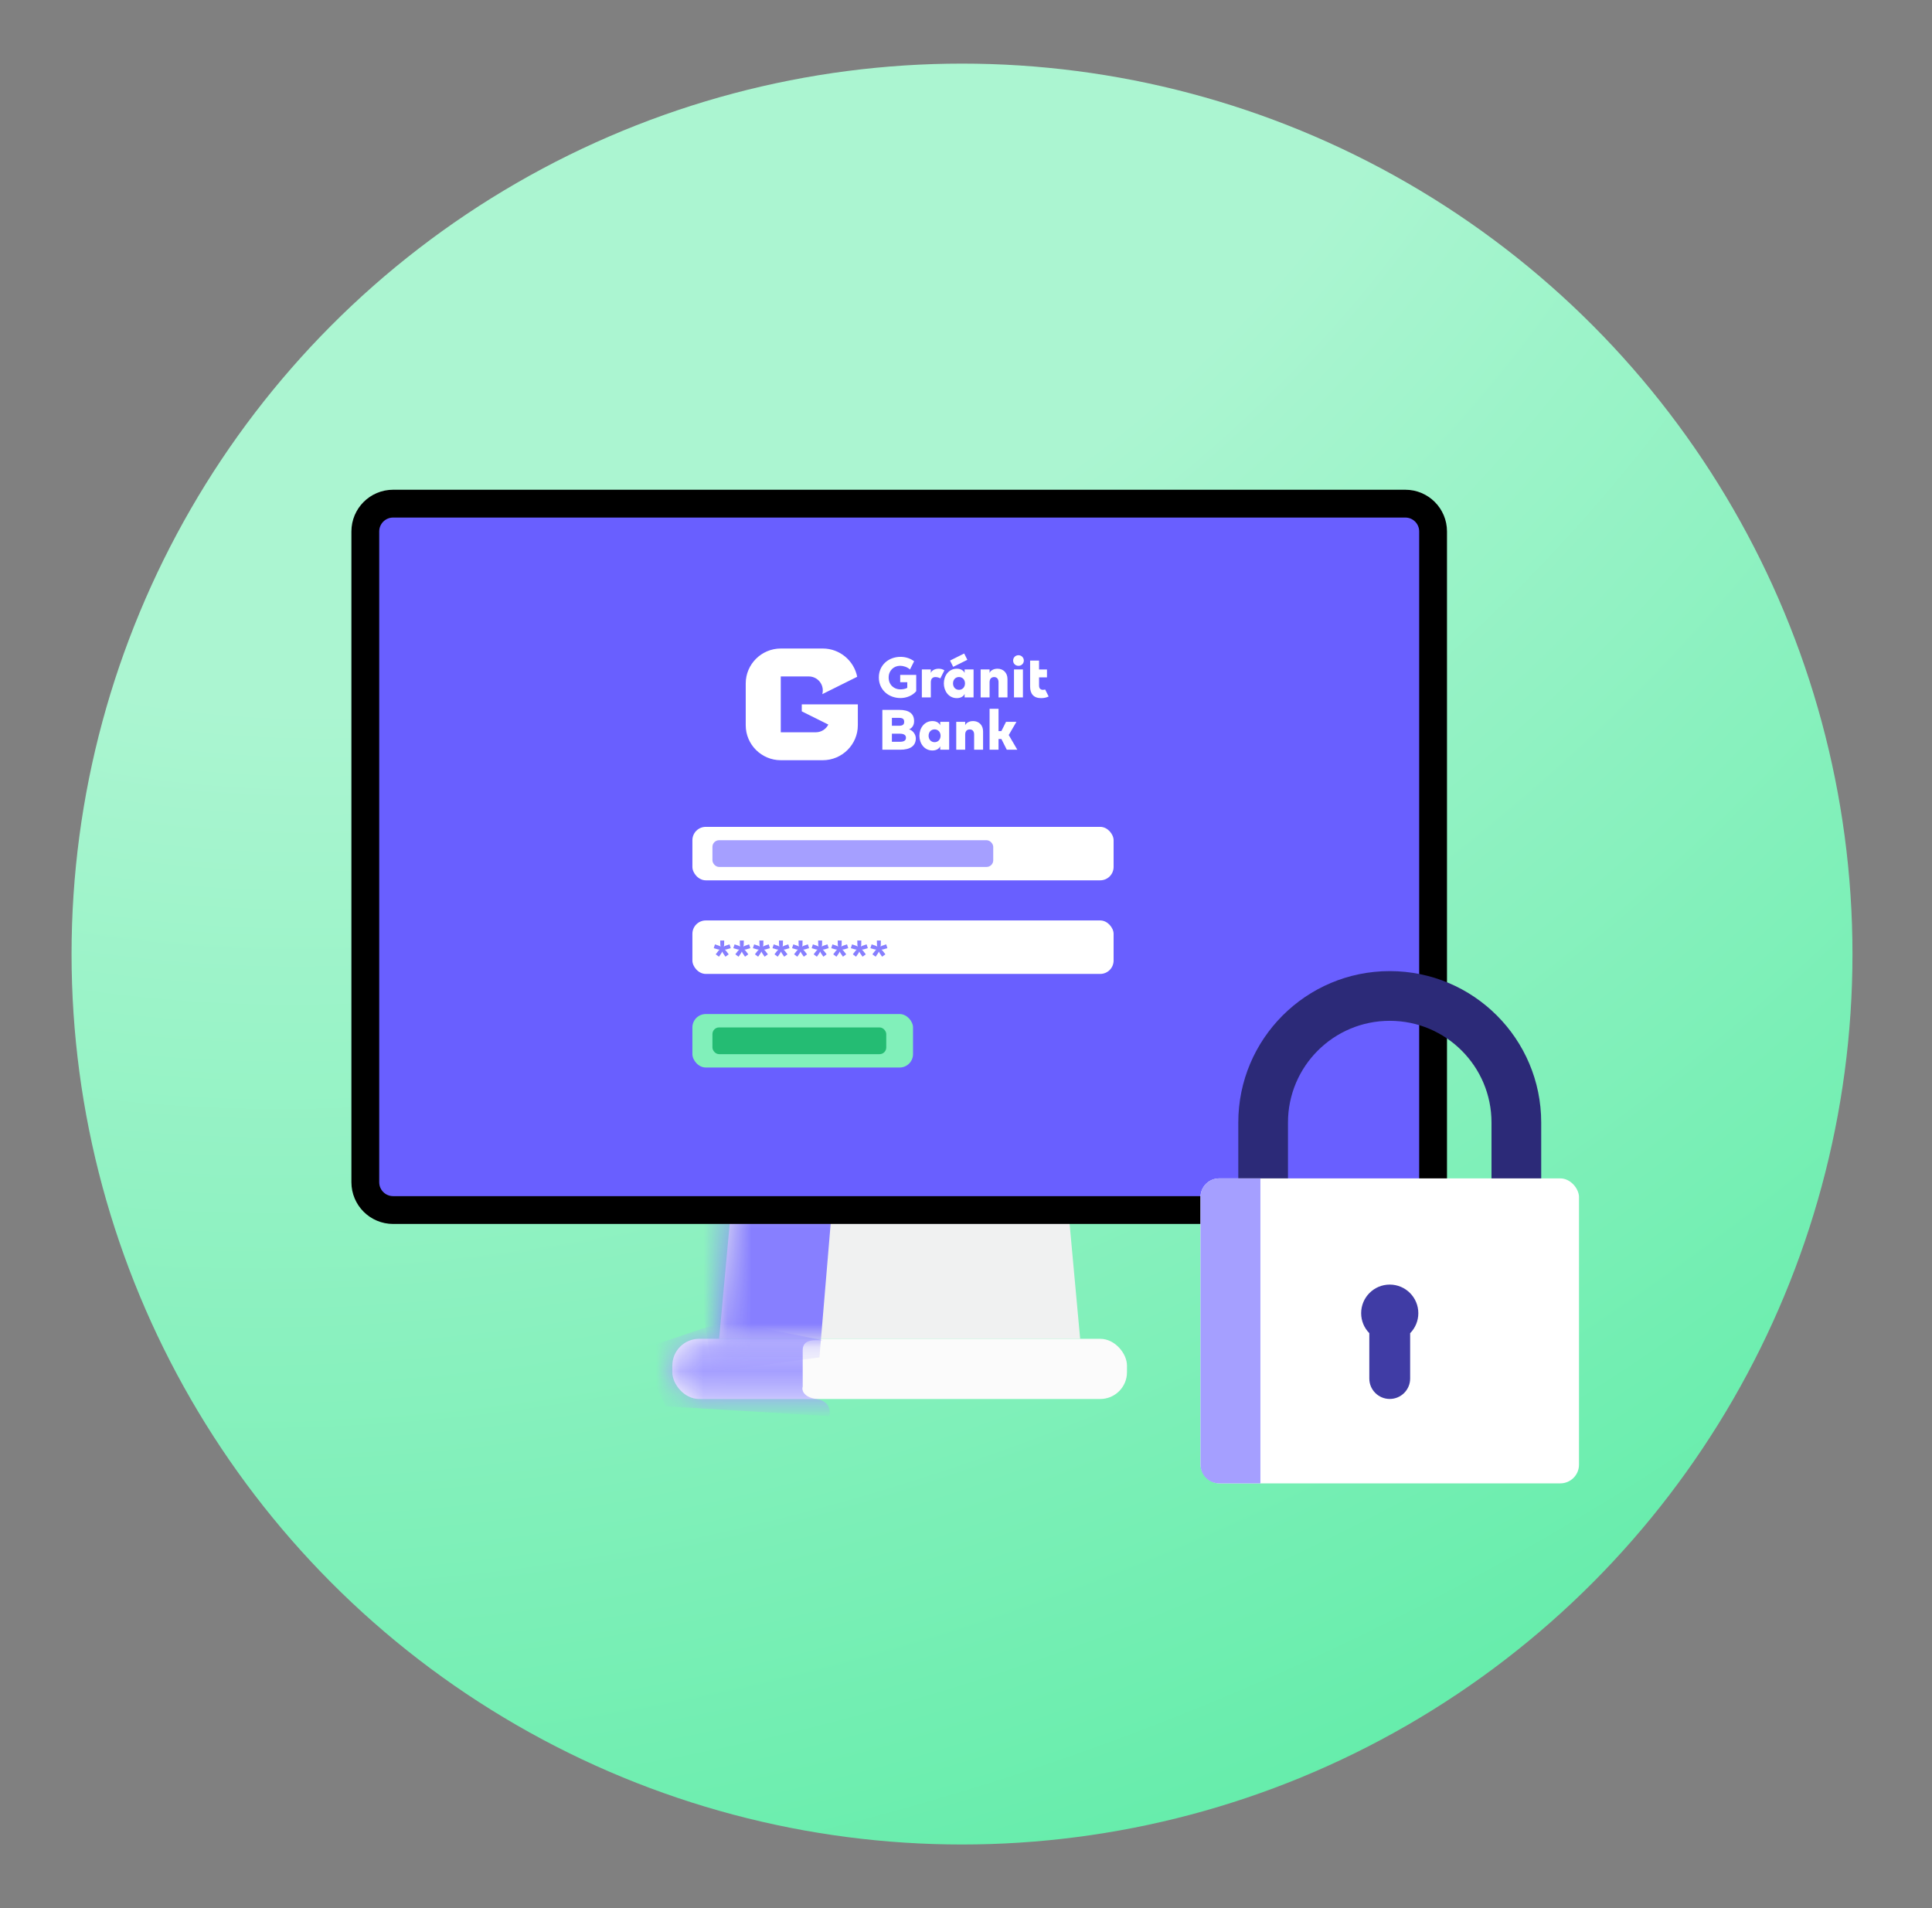 <svg width="81" height="80" viewBox="0 0 81 80" fill="none" xmlns="http://www.w3.org/2000/svg">
<rect x="0" y="0" width="81" height="80" fill="#808080" stroke="none"/>
<circle cx="40.333" cy="40" r="37.333" fill="url(#paint0_radial_231_24364)"/>
<path d="M30.691 50.245H44.746L45.286 56.132H30.15L30.691 50.245Z" fill="#F0F1F1"/>
<rect x="28.188" y="56.132" width="19.061" height="2.523" rx="1.121" fill="#FBFBFB"/>
<mask id="mask0_231_24364" style="mask-type:alpha" maskUnits="userSpaceOnUse" x="28" y="56" width="20" height="3">
<rect x="28.188" y="56.193" width="19.061" height="2.461" rx="1.121" fill="#FBFBFB"/>
</mask>
<g mask="url(#mask0_231_24364)">
<path d="M33.654 56.603C33.654 56.111 34.214 56.193 34.494 56.193L30.43 55.373L26.786 56.603L27.907 58.962L34.775 59.372C34.822 59.133 34.775 58.736 34.214 58.654C33.654 58.572 33.607 58.244 33.654 58.142V56.603Z" fill="#A59FFF"/>
</g>
<mask id="mask1_231_24364" style="mask-type:alpha" maskUnits="userSpaceOnUse" x="30" y="50" width="16" height="7">
<path d="M30.691 50.245H44.746L45.286 56.193H30.15L30.691 50.245Z" fill="#FBFBFB"/>
</mask>
<g mask="url(#mask1_231_24364)">
<path d="M34.355 56.911L34.915 50.245H28.748L29.87 57.526L34.355 56.911Z" fill="#877FFF"/>
</g>
<path d="M15.316 22.282C15.316 21.638 15.838 21.116 16.482 21.116H58.918C59.562 21.116 60.083 21.638 60.083 22.282V49.566C60.083 50.211 59.561 50.733 58.917 50.733H16.482C15.838 50.733 15.316 50.211 15.316 49.566V22.282Z" fill="#695FFF" stroke="black" stroke-width="1.166"/>
<path fill-rule="evenodd" clip-rule="evenodd" d="M37.76 27.539C37.238 27.539 36.846 27.898 36.846 28.403C36.846 28.923 37.257 29.267 37.756 29.267C38.001 29.267 38.26 29.165 38.413 28.979V28.295H37.741V28.602H38.038V28.838C37.97 28.881 37.852 28.903 37.742 28.903C37.493 28.903 37.257 28.724 37.257 28.404C37.257 28.113 37.472 27.914 37.74 27.914C37.864 27.914 38.042 27.964 38.151 28.07L38.325 27.724C38.185 27.616 37.98 27.539 37.76 27.539ZM39.093 30.232C39.273 30.232 39.383 30.319 39.419 30.41V30.263H39.794V31.433H39.419V31.286C39.383 31.378 39.273 31.465 39.093 31.465C38.744 31.465 38.547 31.16 38.547 30.848C38.547 30.536 38.744 30.232 39.093 30.232ZM39.183 31.117C39.33 31.117 39.434 31.003 39.434 30.848C39.434 30.693 39.33 30.58 39.183 30.58C39.033 30.58 38.932 30.695 38.932 30.848C38.932 31.001 39.033 31.117 39.183 31.117ZM40.799 30.232C40.635 30.232 40.504 30.305 40.466 30.41V30.263C40.341 30.263 40.216 30.263 40.091 30.263V31.433H40.466V30.797C40.466 30.646 40.551 30.582 40.656 30.582C40.771 30.582 40.841 30.658 40.841 30.797V31.433H41.216V30.666C41.216 30.395 41.034 30.232 40.799 30.232ZM42.292 30.817L42.615 30.263H42.179L41.983 30.652H41.864V29.717H41.489V31.433H41.864V30.982H41.983L42.21 31.433H42.651L42.292 30.817ZM40.206 28.922C40.353 28.922 40.458 28.809 40.458 28.653C40.458 28.498 40.353 28.385 40.206 28.385C40.056 28.385 39.956 28.5 39.956 28.653C39.956 28.806 40.056 28.922 40.206 28.922ZM40.116 28.037C40.296 28.037 40.406 28.124 40.442 28.216V28.068H40.817V29.239H40.442V29.091C40.406 29.183 40.296 29.27 40.116 29.27C39.767 29.27 39.571 28.965 39.571 28.653C39.571 28.341 39.767 28.037 40.116 28.037ZM36.993 29.763V31.433H37.743C38.167 31.433 38.396 31.27 38.396 30.956C38.396 30.785 38.259 30.614 38.113 30.58C38.249 30.521 38.324 30.401 38.324 30.236C38.324 29.929 38.126 29.763 37.702 29.763H36.993V29.763ZM37.724 30.761C37.877 30.761 37.983 30.807 37.983 30.929C37.983 31.054 37.888 31.1 37.734 31.1H37.393V30.76H37.724V30.761ZM37.692 30.098C37.837 30.098 37.908 30.14 37.908 30.262C37.908 30.386 37.837 30.428 37.693 30.428H37.393V30.098H37.692ZM39.831 27.695L40.424 27.399L40.556 27.663L39.963 27.959L39.831 27.695ZM42.887 28.068H42.512V29.239H42.887V28.068ZM42.7 27.471C42.573 27.471 42.476 27.568 42.476 27.695C42.476 27.82 42.573 27.916 42.7 27.916C42.825 27.916 42.924 27.82 42.924 27.695C42.924 27.569 42.825 27.471 42.7 27.471ZM43.895 28.069H43.563V27.695H43.188C43.188 28.193 43.188 28.284 43.188 28.789C43.188 29.082 43.331 29.27 43.646 29.27C43.781 29.27 43.88 29.244 43.965 29.201L43.818 28.907C43.794 28.915 43.758 28.922 43.73 28.922C43.636 28.922 43.563 28.876 43.563 28.742V28.399H43.895V28.069ZM41.822 28.037C41.658 28.037 41.527 28.11 41.489 28.216V28.068C41.364 28.068 41.239 28.068 41.114 28.068V29.239H41.489V28.602C41.489 28.451 41.575 28.387 41.679 28.387C41.794 28.387 41.864 28.463 41.864 28.602V29.239H42.239V28.471C42.239 28.201 42.057 28.037 41.822 28.037ZM39.357 28.037C39.193 28.037 39.062 28.11 39.025 28.216V28.068C38.9 28.068 38.775 28.068 38.649 28.068V29.239H39.025V28.602C39.025 28.451 39.11 28.387 39.214 28.387C39.327 28.387 39.392 28.426 39.425 28.441L39.594 28.104C39.527 28.061 39.445 28.037 39.357 28.037ZM32.734 27.19H34.496C35.208 27.19 35.806 27.702 35.938 28.375L34.475 29.103C34.489 29.053 34.496 29.001 34.496 28.947C34.496 28.623 34.233 28.361 33.908 28.361H32.734V30.702H34.203C34.433 30.702 34.632 30.57 34.728 30.378L33.615 29.824V29.531H35.965V30.409C35.965 31.214 35.304 31.873 34.496 31.873H32.734C31.926 31.873 31.265 31.214 31.265 30.409V28.653C31.265 27.849 31.926 27.19 32.734 27.19Z" fill="white"/>
<rect x="29.029" y="38.591" width="17.659" height="2.242" rx="0.561" fill="white"/>
<path d="M36.887 39.75L37.004 39.859L37.12 40.011L36.983 40.111L36.874 39.953L36.809 39.809L36.848 39.78L36.887 39.75ZM36.809 39.75L36.848 39.78L36.887 39.809L36.82 39.953L36.711 40.111L36.575 40.011L36.691 39.859L36.809 39.75ZM36.543 39.593L36.723 39.655L36.863 39.733L36.848 39.78L36.832 39.826L36.673 39.807L36.492 39.753L36.543 39.593ZM36.931 39.432L36.927 39.623L36.897 39.78H36.848H36.799L36.768 39.623L36.763 39.432H36.931ZM37.154 39.593L37.205 39.753L37.021 39.807L36.863 39.826L36.848 39.78L36.832 39.733L36.972 39.655L37.154 39.593Z" fill="#877FFF"/>
<path d="M36.066 39.75L36.183 39.859L36.299 40.011L36.163 40.111L36.053 39.953L35.988 39.809L36.027 39.78L36.066 39.75ZM35.988 39.75L36.027 39.78L36.066 39.809L35.999 39.953L35.89 40.111L35.755 40.011L35.871 39.859L35.988 39.75ZM35.723 39.593L35.903 39.655L36.042 39.733L36.027 39.78L36.012 39.826L35.852 39.807L35.671 39.753L35.723 39.593ZM36.111 39.432L36.107 39.623L36.076 39.78H36.027H35.978L35.947 39.623L35.942 39.432H36.111ZM36.333 39.593L36.385 39.753L36.2 39.807L36.042 39.826L36.027 39.78L36.012 39.733L36.151 39.655L36.333 39.593Z" fill="#877FFF"/>
<path d="M35.245 39.75L35.362 39.859L35.478 40.011L35.341 40.111L35.232 39.953L35.167 39.809L35.206 39.78L35.245 39.75ZM35.167 39.75L35.206 39.78L35.245 39.809L35.178 39.953L35.069 40.111L34.934 40.011L35.049 39.859L35.167 39.75ZM34.901 39.593L35.082 39.655L35.221 39.733L35.206 39.78L35.191 39.826L35.031 39.807L34.85 39.753L34.901 39.593ZM35.29 39.432L35.285 39.623L35.255 39.78H35.206H35.157L35.126 39.623L35.121 39.432H35.29ZM35.512 39.593L35.563 39.753L35.379 39.807L35.221 39.826L35.206 39.78L35.191 39.733L35.33 39.655L35.512 39.593Z" fill="#877FFF"/>
<path d="M34.424 39.75L34.542 39.859L34.657 40.011L34.521 40.111L34.412 39.953L34.346 39.809L34.385 39.78L34.424 39.75ZM34.346 39.75L34.385 39.78L34.424 39.809L34.357 39.953L34.248 40.111L34.113 40.011L34.229 39.859L34.346 39.75ZM34.081 39.593L34.261 39.655L34.401 39.733L34.385 39.78L34.37 39.826L34.211 39.807L34.029 39.753L34.081 39.593ZM34.469 39.432L34.465 39.623L34.434 39.78H34.385H34.336L34.306 39.623L34.3 39.432H34.469ZM34.691 39.593L34.743 39.753L34.558 39.807L34.401 39.826L34.385 39.78L34.37 39.733L34.51 39.655L34.691 39.593Z" fill="#877FFF"/>
<path d="M33.603 39.75L33.72 39.859L33.836 40.011L33.7 40.111L33.59 39.953L33.525 39.809L33.564 39.78L33.603 39.75ZM33.525 39.75L33.564 39.78L33.603 39.809L33.536 39.953L33.427 40.111L33.292 40.011L33.408 39.859L33.525 39.75ZM33.26 39.593L33.44 39.655L33.579 39.733L33.564 39.78L33.549 39.826L33.389 39.807L33.208 39.753L33.26 39.593ZM33.648 39.432L33.644 39.623L33.613 39.78H33.564H33.515L33.484 39.623L33.479 39.432H33.648ZM33.87 39.593L33.922 39.753L33.737 39.807L33.579 39.826L33.564 39.78L33.549 39.733L33.688 39.655L33.87 39.593Z" fill="#877FFF"/>
<path d="M32.782 39.75L32.899 39.859L33.015 40.011L32.878 40.111L32.769 39.953L32.704 39.809L32.743 39.78L32.782 39.75ZM32.704 39.75L32.743 39.78L32.782 39.809L32.715 39.953L32.606 40.111L32.47 40.011L32.586 39.859L32.704 39.75ZM32.438 39.593L32.618 39.655L32.758 39.733L32.743 39.78L32.727 39.826L32.568 39.807L32.387 39.753L32.438 39.593ZM32.827 39.432L32.822 39.623L32.792 39.78H32.743H32.694L32.663 39.623L32.658 39.432H32.827ZM33.049 39.593L33.1 39.753L32.916 39.807L32.758 39.826L32.743 39.78L32.727 39.733L32.867 39.655L33.049 39.593Z" fill="#877FFF"/>
<path d="M31.961 39.75L32.079 39.859L32.194 40.011L32.058 40.111L31.949 39.953L31.883 39.809L31.922 39.78L31.961 39.75ZM31.883 39.75L31.922 39.78L31.961 39.809L31.894 39.953L31.785 40.111L31.65 40.011L31.766 39.859L31.883 39.75ZM31.618 39.593L31.798 39.655L31.938 39.733L31.922 39.78L31.907 39.826L31.748 39.807L31.566 39.753L31.618 39.593ZM32.006 39.432L32.002 39.623L31.971 39.78H31.922H31.873L31.843 39.623L31.837 39.432H32.006ZM32.228 39.593L32.28 39.753L32.095 39.807L31.938 39.826L31.922 39.78L31.907 39.733L32.046 39.655L32.228 39.593Z" fill="#877FFF"/>
<path d="M31.14 39.75L31.257 39.859L31.373 40.011L31.236 40.111L31.128 39.953L31.062 39.809L31.101 39.78L31.14 39.75ZM31.062 39.75L31.101 39.78L31.14 39.809L31.073 39.953L30.964 40.111L30.829 40.011L30.945 39.859L31.062 39.75ZM30.797 39.593L30.977 39.655L31.116 39.733L31.101 39.78L31.086 39.826L30.926 39.807L30.745 39.753L30.797 39.593ZM31.185 39.432L31.18 39.623L31.15 39.78H31.101H31.052L31.021 39.623L31.016 39.432H31.185ZM31.407 39.593L31.458 39.753L31.274 39.807L31.116 39.826L31.101 39.78L31.086 39.733L31.225 39.655L31.407 39.593Z" fill="#877FFF"/>
<path d="M30.319 39.75L30.436 39.859L30.552 40.011L30.415 40.111L30.306 39.953L30.241 39.809L30.28 39.78L30.319 39.75ZM30.241 39.75L30.28 39.78L30.319 39.809L30.252 39.953L30.143 40.111L30.007 40.011L30.123 39.859L30.241 39.75ZM29.975 39.593L30.155 39.655L30.295 39.733L30.28 39.78L30.264 39.826L30.105 39.807L29.924 39.753L29.975 39.593ZM30.363 39.432L30.359 39.623L30.329 39.78H30.28H30.231L30.2 39.623L30.195 39.432H30.363ZM30.586 39.593L30.637 39.753L30.453 39.807L30.295 39.826L30.28 39.78L30.264 39.733L30.404 39.655L30.586 39.593Z" fill="#877FFF"/>
<rect x="29.029" y="34.667" width="17.659" height="2.242" rx="0.561" fill="white"/>
<rect x="29.869" y="35.227" width="11.773" height="1.121" rx="0.28" fill="#A59FFF"/>
<rect x="29.029" y="42.515" width="9.25" height="2.242" rx="0.561" fill="#81F0BA"/>
<rect x="29.869" y="43.076" width="7.288" height="1.121" rx="0.28" fill="#24BC73"/>
<path fill-rule="evenodd" clip-rule="evenodd" d="M58.266 42.799C55.909 42.799 53.999 44.709 53.999 47.065V49.596H51.916V47.065C51.916 43.558 54.759 40.715 58.266 40.715C61.773 40.715 64.616 43.558 64.616 47.065V49.596H62.532V47.065C62.532 44.709 60.622 42.799 58.266 42.799Z" fill="#2C2A78"/>
<rect x="50.332" y="49.406" width="15.868" height="12.786" rx="0.784" fill="white"/>
<path d="M50.332 50.19C50.332 49.757 50.683 49.406 51.116 49.406H52.843V62.192H51.116C50.683 62.192 50.332 61.841 50.332 61.407V50.19Z" fill="#A59FFF"/>
<path fill-rule="evenodd" clip-rule="evenodd" d="M59.121 55.896C59.333 55.68 59.464 55.384 59.464 55.057C59.464 54.395 58.927 53.858 58.265 53.858C57.603 53.858 57.067 54.395 57.067 55.057C57.067 55.383 57.197 55.679 57.409 55.895V57.797C57.409 58.27 57.792 58.653 58.265 58.653C58.738 58.653 59.121 58.27 59.121 57.797V55.896Z" fill="#403CA5"/>
<defs>
<radialGradient id="paint0_radial_231_24364" cx="0" cy="0" r="1" gradientUnits="userSpaceOnUse" gradientTransform="translate(18.741 -13.27) rotate(59.115) scale(105.532 118.04)">
<stop offset="0.397" stop-color="#ABF5D1"/>
<stop offset="1" stop-color="#57EBA3"/>
</radialGradient>
</defs>
</svg>
